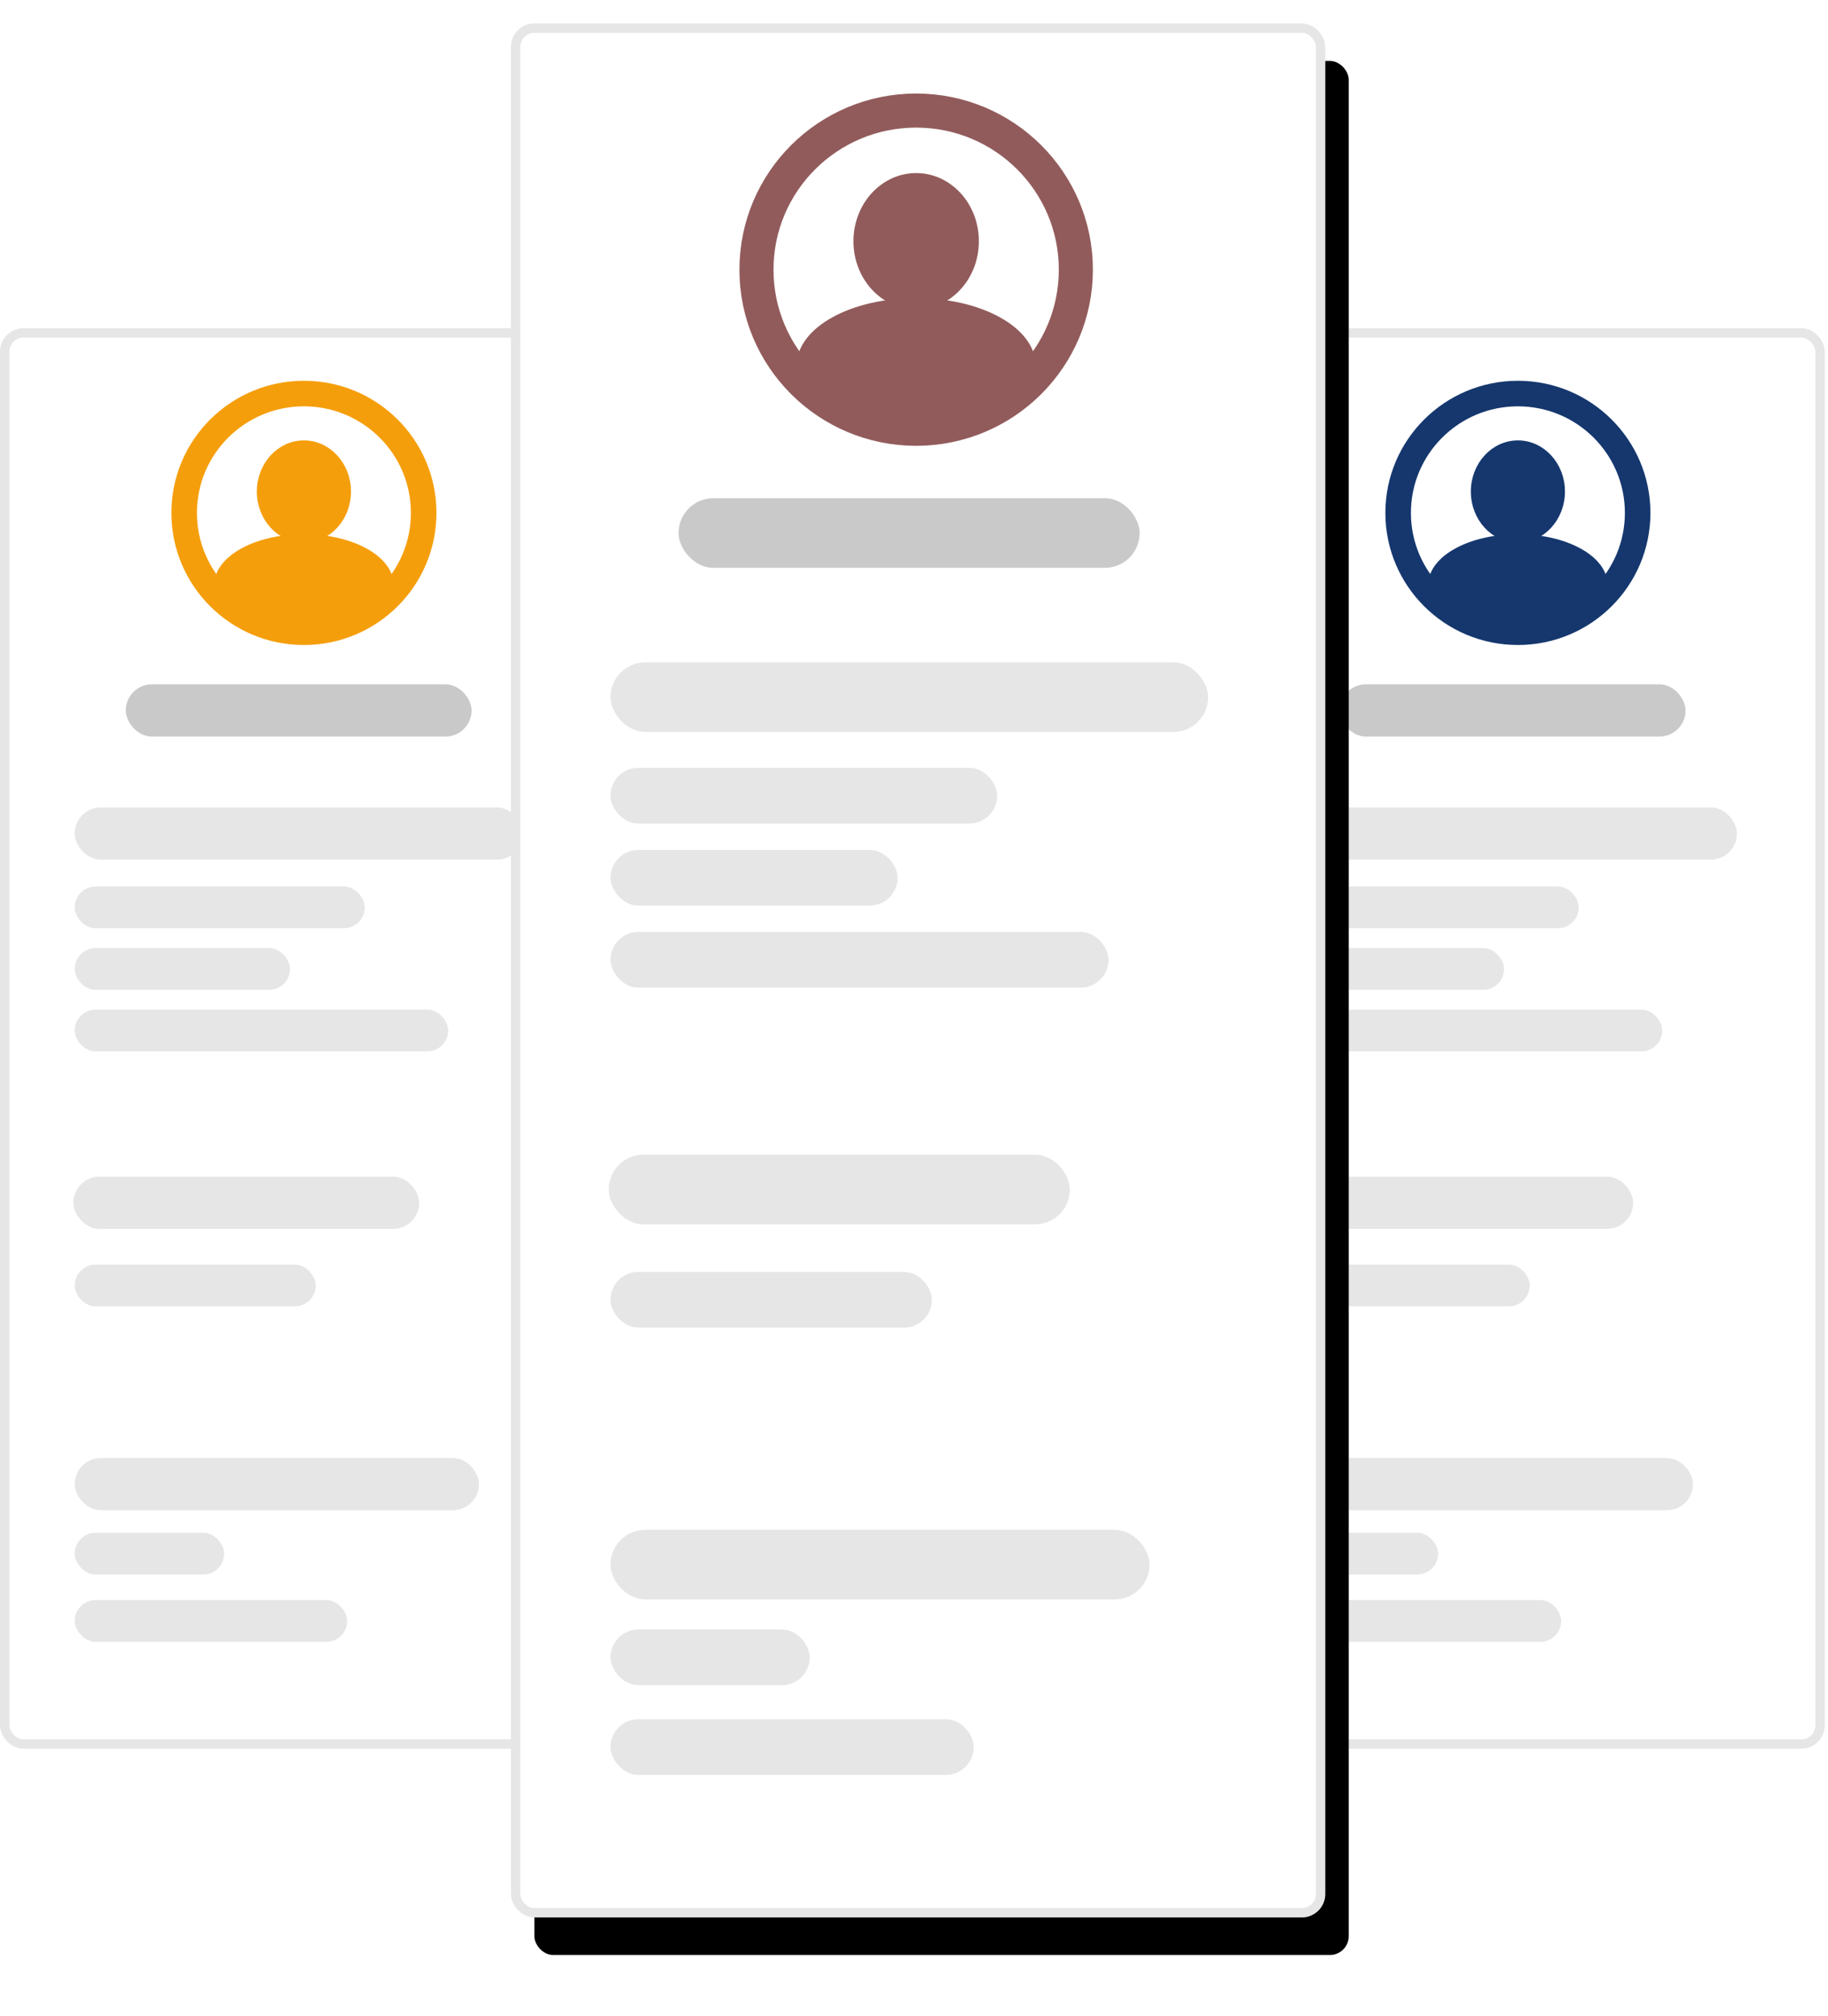<svg xmlns="http://www.w3.org/2000/svg" xmlns:xlink="http://www.w3.org/1999/xlink" width="390" height="430" viewBox="0 0 390 430"><defs><filter id="c" width="1.184" height="1.087" x="-.078" y="-.033" filterUnits="objectBoundingBox"><feMorphology in="SourceAlpha" operator="dilate" radius="1.5" result="shadowSpreadOuter1"/><feOffset dx="5" dy="8" in="shadowSpreadOuter1" result="shadowOffsetOuter1"/><feGaussianBlur in="shadowOffsetOuter1" result="shadowBlurOuter1" stdDeviation="5"/><feComposite in="shadowBlurOuter1" in2="SourceAlpha" operator="out" result="shadowBlurOuter1"/><feColorMatrix in="shadowBlurOuter1" values="0 0 0 0 0 0 0 0 0 0 0 0 0 0 0 0 0 0 0.25 0"/></filter><rect id="a" width="173.75" height="403.92" x="0" y="0" rx="4"/></defs><rect width="128.31" height="300.94" x="260" y="71" fill="#fff" stroke="#e6e6e6" stroke-width="2" rx="4" style="fill-rule:evenodd"/><path fill="#fff" d="M265.71 164.69h117.37v192.19H265.71Z" style="fill-rule:evenodd"/><rect width="73.78" height="11.14" x="285.83" y="145.94" fill="#c9c9c9" rx="5.57" style="fill-rule:evenodd"/><rect width="95.63" height="11.14" x="274.94" y="172.19" fill="#e6e6e6" rx="5.57" style="fill-rule:evenodd"/><rect width="61.88" height="8.91" x="274.94" y="189.06" fill="#e6e6e6" rx="4.46" style="fill-rule:evenodd"/><rect width="45.94" height="8.91" x="274.94" y="202.19" fill="#e6e6e6" rx="4.46" style="fill-rule:evenodd"/><rect width="79.69" height="8.91" x="274.94" y="215.31" fill="#e6e6e6" rx="4.46" style="fill-rule:evenodd"/><rect width="73.78" height="11.14" x="274.65" y="250.94" fill="#e6e6e6" rx="5.57" style="fill-rule:evenodd"/><rect width="51.42" height="8.91" x="274.94" y="269.69" fill="#e6e6e6" rx="4.46" style="fill-rule:evenodd"/><rect width="86.25" height="11.14" x="274.94" y="310.94" fill="#e6e6e6" rx="5.57" style="fill-rule:evenodd"/><rect width="31.88" height="8.91" x="274.94" y="326.88" fill="#e6e6e6" rx="4.46" style="fill-rule:evenodd"/><rect width="58.13" height="8.91" x="274.94" y="341.23" fill="#e6e6e6" rx="4.46" style="fill-rule:evenodd"/><ellipse cx="323.84" cy="104.83" fill="#f9d52a" stroke-width="1.82" rx="9.13" ry="10" style="fill-rule:evenodd;stroke:#15376e;stroke-opacity:1;fill:#15376e;fill-opacity:1"/><ellipse cx="323.84" cy="109.38" stroke-width="5.45" rx="25.55" ry="25.45" style="fill:none;fill-rule:evenodd;stroke:#15376e;stroke-opacity:1"/><ellipse cx="323.84" cy="124.83" fill="#f9d52a" stroke-width="1.82" rx="18.25" ry="10" style="fill-rule:evenodd;stroke:#15376e;stroke-opacity:1;fill:#15376e;fill-opacity:1"/><rect width="128.31" height="300.94" x="1" y="71" fill="#fff" stroke="#e6e6e6" stroke-width="2" rx="4" style="fill-rule:evenodd"/><path fill="#fff" d="M6.71 164.69h117.37v192.19H6.71Z" style="fill-rule:evenodd"/><rect width="73.78" height="11.14" x="26.83" y="145.94" fill="#c9c9c9" rx="5.57" style="fill-rule:evenodd"/><rect width="95.63" height="11.14" x="15.94" y="172.19" fill="#e6e6e6" rx="5.57" style="fill-rule:evenodd"/><rect width="61.88" height="8.91" x="15.94" y="189.06" fill="#e6e6e6" rx="4.46" style="fill-rule:evenodd"/><rect width="45.94" height="8.91" x="15.94" y="202.19" fill="#e6e6e6" rx="4.46" style="fill-rule:evenodd"/><rect width="79.69" height="8.91" x="15.94" y="215.31" fill="#e6e6e6" rx="4.46" style="fill-rule:evenodd"/><rect width="73.78" height="11.14" x="15.65" y="250.94" fill="#e6e6e6" rx="5.57" style="fill-rule:evenodd"/><rect width="51.42" height="8.91" x="15.94" y="269.69" fill="#e6e6e6" rx="4.46" style="fill-rule:evenodd"/><rect width="86.25" height="11.14" x="15.94" y="310.94" fill="#e6e6e6" rx="5.57" style="fill-rule:evenodd"/><rect width="31.88" height="8.91" x="15.94" y="326.88" fill="#e6e6e6" rx="4.46" style="fill-rule:evenodd"/><rect width="58.13" height="8.91" x="15.94" y="341.23" fill="#e6e6e6" rx="4.46" style="fill-rule:evenodd"/><ellipse cx="64.84" cy="104.83" fill="#f87bd8" stroke-width="1.82" rx="9.13" ry="10" style="fill-rule:evenodd;stroke:#f59e0b;stroke-opacity:1;fill:#f59e0b;fill-opacity:1"/><ellipse cx="64.84" cy="109.38" stroke-width="5.45" rx="25.55" ry="25.45" style="fill:none;fill-rule:evenodd;stroke:#f59e0b;stroke-opacity:1"/><ellipse cx="64.84" cy="124.83" fill="#f87bd8" stroke-width="1.82" rx="18.25" ry="10" style="fill-rule:evenodd;stroke:#f59e0b;stroke-opacity:1;fill:#f59e0b;fill-opacity:1"/><use xlink:href="#a" filter="url(#c)" style="fill-rule:evenodd" transform="translate(109 5)"/><rect width="171.75" height="401.92" x="110" y="6" fill="#fff" stroke="#e6e6e6" stroke-linejoin="square" stroke-width="2" rx="4" style="fill-rule:evenodd"/><path fill="#fff" d="M117.94 131.25h156.5V387.5h-156.5z" style="fill-rule:evenodd"/><rect width="98.37" height="14.85" x="144.77" y="106.25" fill="#c9c9c9" rx="7.42" style="fill-rule:evenodd"/><rect width="127.5" height="14.85" x="130.25" y="141.25" fill="#e6e6e6" rx="7.42" style="fill-rule:evenodd"/><rect width="82.5" height="11.88" x="130.25" y="163.75" fill="#e6e6e6" rx="5.94" style="fill-rule:evenodd"/><rect width="61.25" height="11.88" x="130.25" y="181.25" fill="#e6e6e6" rx="5.94" style="fill-rule:evenodd"/><rect width="106.25" height="11.88" x="130.25" y="198.75" fill="#e6e6e6" rx="5.94" style="fill-rule:evenodd"/><rect width="98.37" height="14.85" x="129.87" y="246.25" fill="#e6e6e6" rx="7.42" style="fill-rule:evenodd"/><rect width="68.56" height="11.88" x="130.25" y="271.25" fill="#e6e6e6" rx="5.94" style="fill-rule:evenodd"/><rect width="115" height="14.85" x="130.25" y="326.25" fill="#e6e6e6" rx="7.42" style="fill-rule:evenodd"/><rect width="42.5" height="11.88" x="130.25" y="347.5" fill="#e6e6e6" rx="5.94" style="fill-rule:evenodd"/><rect width="77.5" height="11.88" x="130.25" y="366.64" fill="#e6e6e6" rx="5.94" style="fill-rule:evenodd"/><ellipse cx="195.46" cy="51.45" fill="#559356" stroke-width="2.42" rx="12.17" ry="13.33" style="fill-rule:evenodd;stroke:#925b5b;stroke-opacity:1;fill:#925b5b;fill-opacity:1"/><ellipse cx="195.46" cy="57.51" stroke-width="7.27" rx="34.07" ry="33.93" style="fill:none;fill-rule:evenodd;stroke:#925b5b;stroke-opacity:1"/><ellipse cx="195.46" cy="78.11" fill="#559356" stroke-width="2.42" rx="24.33" ry="13.33" style="fill-rule:evenodd;stroke:#925b5b;stroke-opacity:1;fill:#925b5b;fill-opacity:1"/></svg>